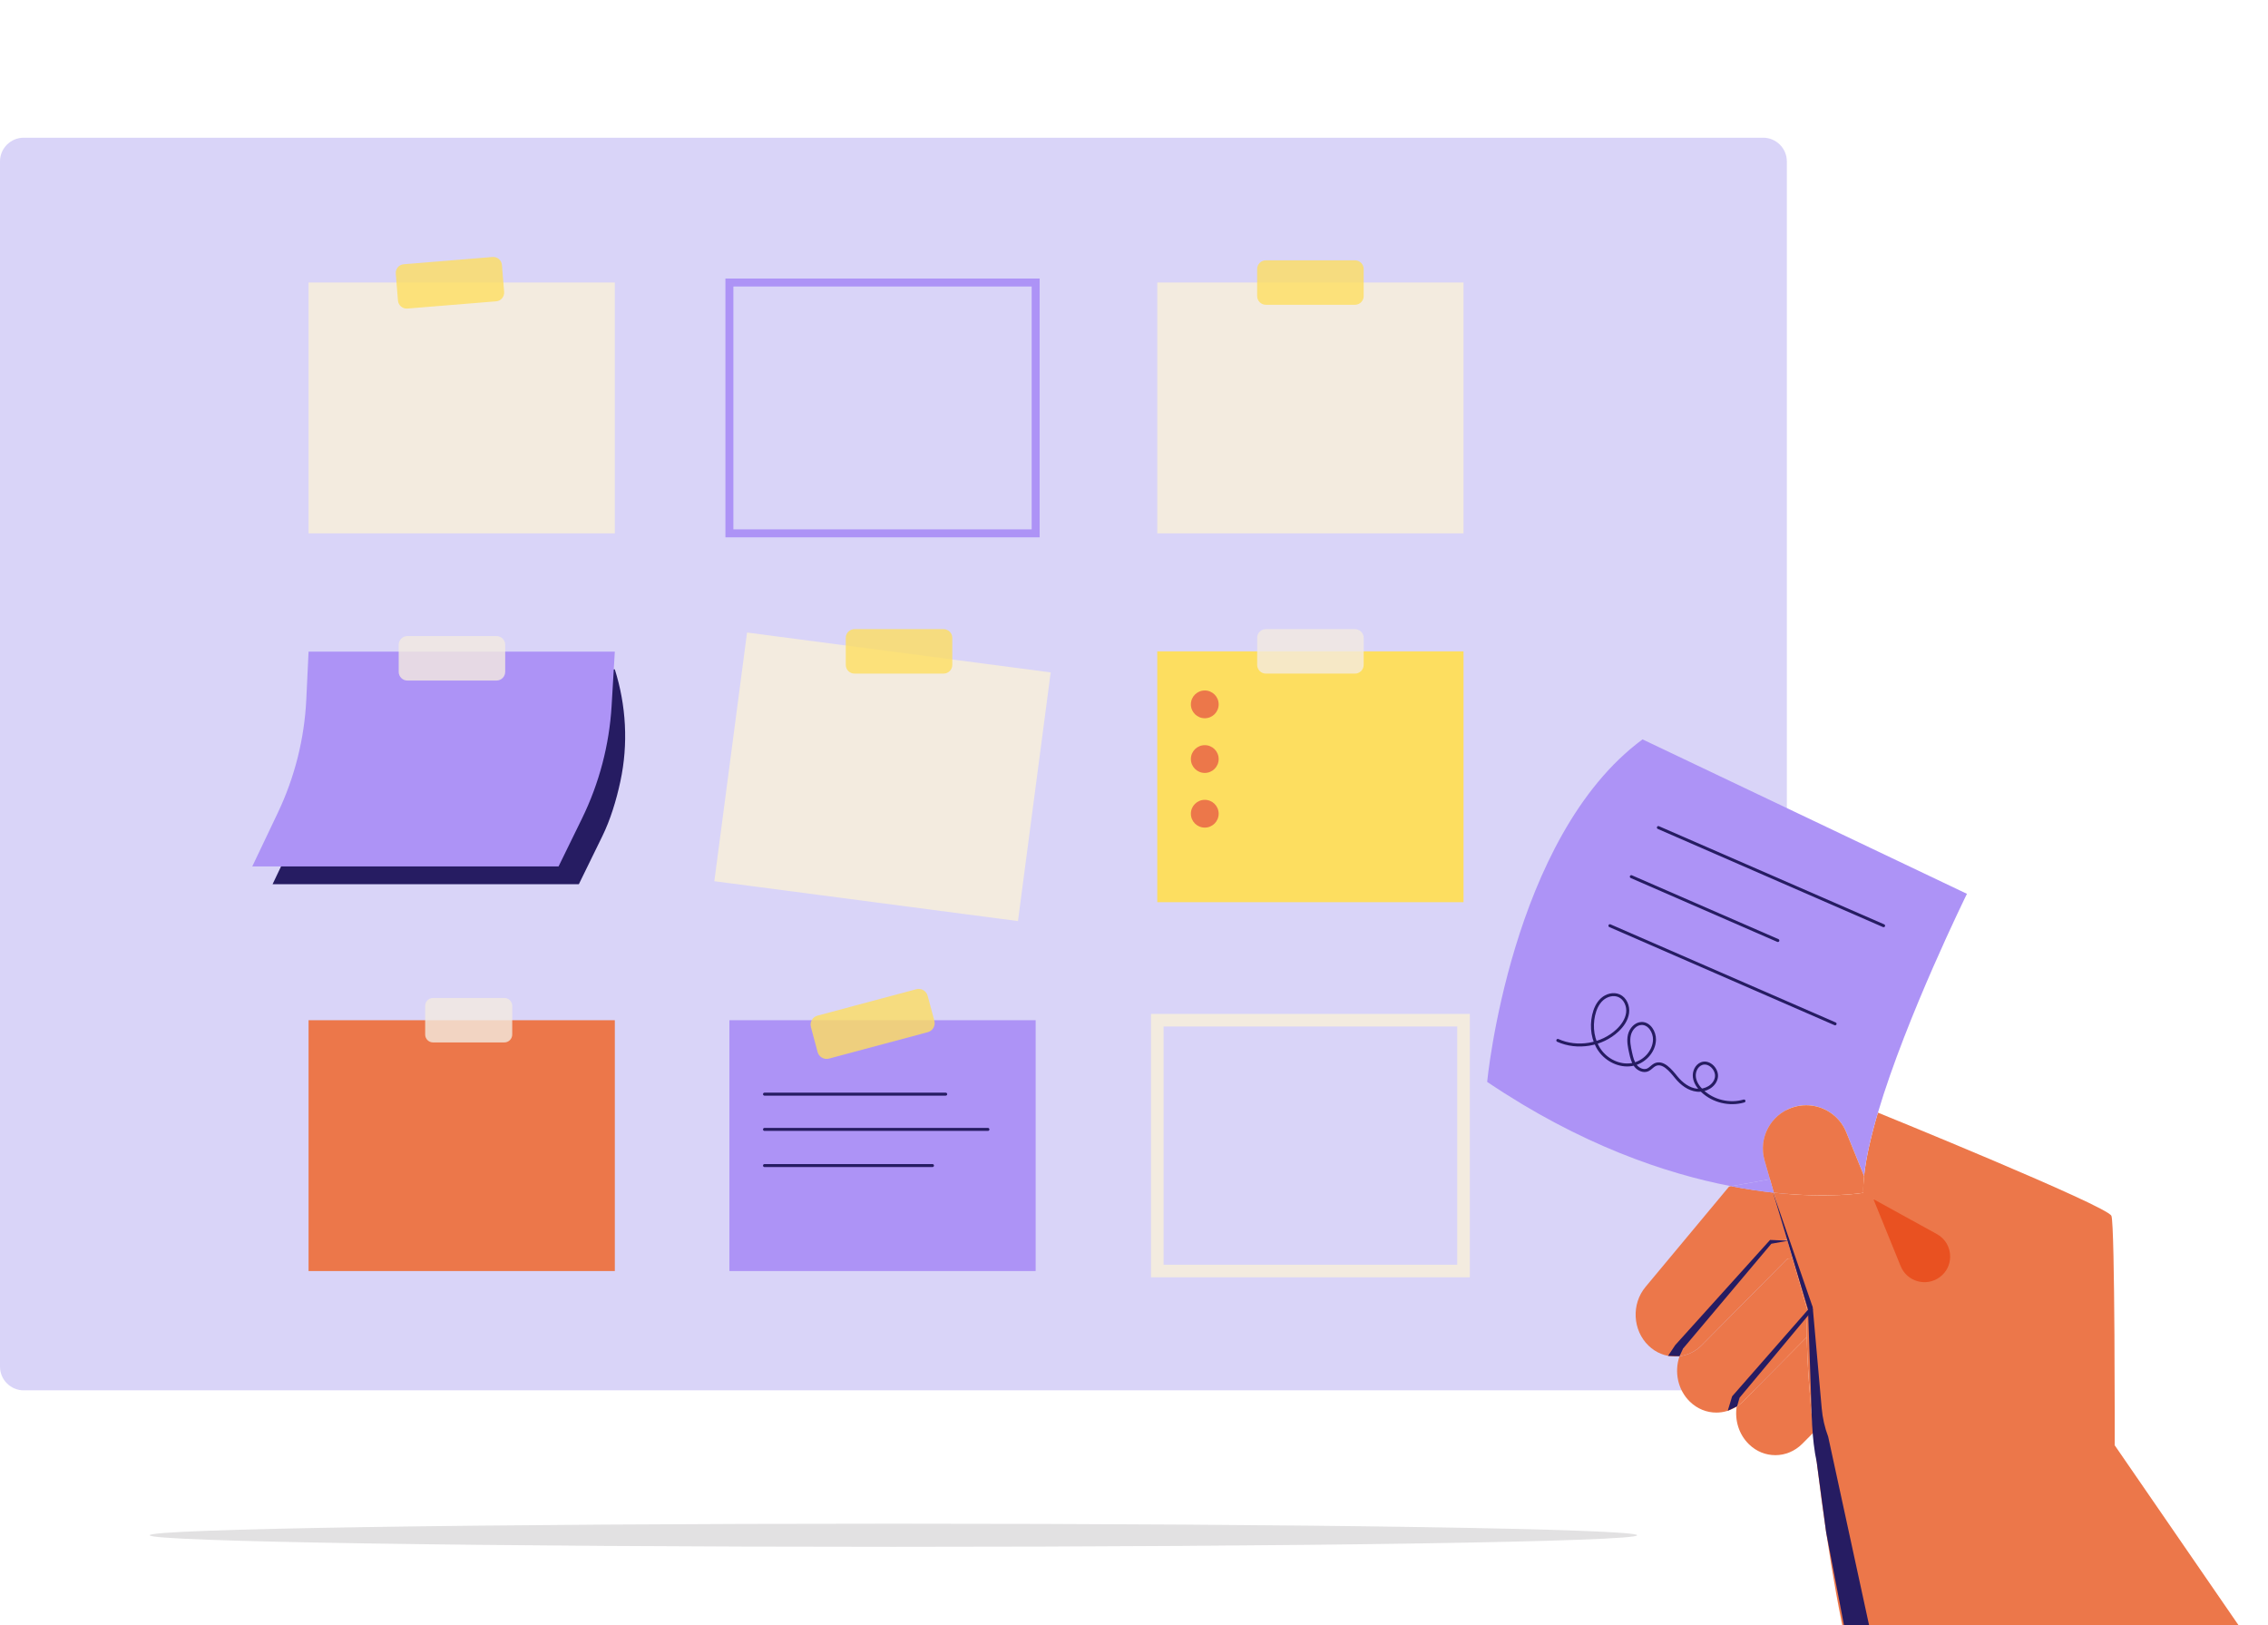 <?xml version="1.0" encoding="UTF-8"?> <svg xmlns="http://www.w3.org/2000/svg" width="1005" height="720" viewBox="0 0 1005 720" fill="none"><g clip-path="url(#clip0_370_2626)"><path opacity="0.71" d="M781.274 61.017H10.517C4.709 61.017 0 65.719 0 71.521V605.505C0 611.307 4.709 616.01 10.517 616.01H781.274C787.082 616.01 791.79 611.307 791.79 605.505V71.521C791.79 65.719 787.082 61.017 781.274 61.017Z" fill="#C9C3F5"></path><path d="M272.442 125.178H136.734V236.309H272.442V125.178Z" fill="#F3EBDF"></path><path d="M256.493 391.76H120.785L132.107 367.991C139.592 352.266 143.887 335.2 144.724 317.804L145.735 296.574H272.442C277.495 312.599 278.442 329.68 274.921 346.115C273.057 354.805 270.452 363.228 266.899 370.499L256.508 391.744L256.493 391.76Z" fill="#261C62"></path><path d="M272.442 452.026H136.734V563.157H272.442V452.026Z" fill="#EC774A"></path><path d="M458.918 125.178H323.211V236.309H458.918V125.178Z" stroke="#AD93F6" stroke-width="3.53" stroke-miterlimit="10"></path><path d="M465.585 297.919L331.035 280.25L316.532 390.433L451.081 408.102L465.585 297.919Z" fill="#F3EBDF"></path><path d="M458.918 452.026H323.211V563.157H458.918V452.026Z" fill="#AD93F6"></path><path d="M648.52 125.178H512.812V236.309H648.52V125.178Z" fill="#F3EBDF"></path><path d="M651.313 565.933H510.031V449.234H651.313V565.933V565.933ZM515.605 560.365H645.739V454.802H515.605V560.365Z" fill="#F3EBDF"></path><path d="M648.52 288.595H512.812V399.726H648.52V288.595Z" fill="#FDDE60"></path><path opacity="0.8" d="M218.245 113.867L178.915 117.076C176.785 117.25 175.2 119.115 175.374 121.242L176.349 133.173C176.523 135.3 178.391 136.884 180.52 136.71L219.851 133.501C221.98 133.327 223.566 131.462 223.392 129.335L222.416 117.404C222.242 115.277 220.375 113.693 218.245 113.867Z" fill="#FDDE60"></path><path opacity="0.8" d="M223.474 442.168H191.908C189.972 442.168 188.402 443.736 188.402 445.669V458.366C188.402 460.3 189.972 461.867 191.908 461.867H223.474C225.41 461.867 226.98 460.3 226.98 458.366V445.669C226.98 443.736 225.41 442.168 223.474 442.168Z" fill="#F3EBDF"></path><path opacity="0.8" d="M406.017 438.291L362.239 449.999C360.04 450.587 358.735 452.844 359.324 455.04L362.293 466.116C362.882 468.312 365.142 469.616 367.34 469.028L411.118 457.32C413.317 456.732 414.622 454.475 414.033 452.279L411.064 441.202C410.475 439.006 408.216 437.703 406.017 438.291Z" fill="#FDDE60"></path><path opacity="0.8" d="M418.112 278.753H378.65C376.513 278.753 374.781 280.483 374.781 282.617V294.588C374.781 296.722 376.513 298.452 378.65 298.452H418.112C420.248 298.452 421.98 296.722 421.98 294.588V282.617C421.98 280.483 420.248 278.753 418.112 278.753Z" fill="#FDDE60"></path><path opacity="0.8" d="M600.405 115.336H560.943C558.806 115.336 557.074 117.066 557.074 119.2V131.171C557.074 133.305 558.806 135.035 560.943 135.035H600.405C602.541 135.035 604.273 133.305 604.273 131.171V119.2C604.273 117.066 602.541 115.336 600.405 115.336Z" fill="#FDDE60"></path><path opacity="0.8" d="M600.405 278.753H560.943C558.806 278.753 557.074 280.483 557.074 282.617V294.588C557.074 296.722 558.806 298.452 560.943 298.452H600.405C602.541 298.452 604.273 296.722 604.273 294.588V282.617C604.273 280.483 602.541 278.753 600.405 278.753Z" fill="#F3EBDF"></path><path d="M338.766 484.784H419.063" stroke="#261C62" stroke-width="1.32" stroke-linecap="round" stroke-linejoin="round"></path><path d="M338.766 500.399H437.775" stroke="#261C62" stroke-width="1.32" stroke-linecap="round" stroke-linejoin="round"></path><path d="M338.766 516.424H413.204" stroke="#261C62" stroke-width="1.32" stroke-linecap="round" stroke-linejoin="round"></path><path d="M533.862 318.23C537.263 318.23 540.02 315.476 540.02 312.079C540.02 308.682 537.263 305.928 533.862 305.928C530.46 305.928 527.703 308.682 527.703 312.079C527.703 315.476 530.46 318.23 533.862 318.23Z" fill="#EC774A"></path><path d="M533.862 342.457C537.263 342.457 540.02 339.703 540.02 336.305C540.02 332.908 537.263 330.154 533.862 330.154C530.46 330.154 527.703 332.908 527.703 336.305C527.703 339.703 530.46 342.457 533.862 342.457Z" fill="#EC774A"></path><path d="M533.862 366.683C537.263 366.683 540.02 363.929 540.02 360.532C540.02 357.135 537.263 354.381 533.862 354.381C530.46 354.381 527.703 357.135 527.703 360.532C527.703 363.929 530.46 366.683 533.862 366.683Z" fill="#EC774A"></path><path d="M247.493 383.89H111.785L123.107 360.122C130.592 344.397 134.887 327.331 135.724 309.935L136.735 288.705H272.442L271.021 312.726C269.995 330.06 265.526 347.031 257.899 362.645L247.508 383.89H247.493Z" fill="#AD93F6"></path><path d="M820.137 529.642L875.453 538.553L881.943 590.38L825.948 592.762" fill="#E95121"></path><path d="M826.01 521.077C826.832 513.049 829.074 503.349 832.153 492.971C832.153 492.971 933.989 534.341 935.615 538.71C937.242 543.048 937.068 640.346 937.068 640.346L1004.65 738.528L820.136 735.753C815.051 718.561 807.646 673.626 803.571 634.716C801.913 618.849 800.808 603.96 800.65 592.399C800.587 588.235 800.65 584.513 800.84 581.311C800.84 581.027 800.887 580.759 800.903 580.491L794.318 557.511L791.965 549.262L785.996 528.442C810.772 531.124 825.679 528.506 825.679 528.506C825.616 526.234 825.726 523.758 825.995 521.093L826.01 521.077ZM830.163 531.313L842.228 560.996C845.023 567.857 853.534 570.27 859.519 565.886C862.645 563.599 864.161 560.16 864.161 556.738C864.161 552.811 862.156 548.915 858.271 546.77L830.195 531.313H830.163Z" fill="#EC774A"></path><path d="M727.853 327.6L871.598 396.02C871.598 396.02 844.8 450.355 832.152 492.956C829.073 503.334 826.83 513.034 826.009 521.062L818.114 501.63C815.098 494.218 807.944 489.675 800.349 489.675C798.249 489.675 796.133 490.022 794.033 490.748C784.432 494.107 779.126 504.343 781.905 514.091L784.305 522.466L767.109 525.573C738.054 519.974 700.313 507.214 658.988 479.344C658.988 479.344 669.379 370.705 727.853 327.584V327.6Z" fill="#AD93F6"></path><path d="M784.307 522.481L781.907 514.106C779.112 504.343 784.433 494.107 794.034 490.763C796.119 490.037 798.25 489.69 800.351 489.69C807.946 489.69 815.115 494.233 818.116 501.646L826.011 521.077C825.727 523.743 825.616 526.235 825.695 528.49C825.695 528.49 810.788 531.124 786.012 528.427L784.307 522.465V522.481Z" fill="#EC774A"></path><path d="M803.57 634.716L798.675 639.653C795.311 643.028 791.016 644.732 786.705 644.732C782.394 644.732 778.32 643.123 775.004 639.906C770.488 635.521 768.64 629.18 769.556 623.203C770.598 622.54 771.609 621.72 772.525 620.79L800.649 592.384C800.822 603.961 801.912 618.834 803.57 634.701V634.716Z" fill="#EC774A"></path><path d="M794.316 557.512L800.901 580.492C800.901 580.76 800.854 581.028 800.838 581.312L773.693 613.897C771.419 616.61 770.045 619.859 769.54 623.203C766.777 624.985 763.666 625.869 760.539 625.869C756.339 625.869 752.154 624.26 748.838 621.042C743.438 615.806 741.843 607.762 744.243 600.885C747.859 600.444 751.333 598.788 754.16 595.949L792.121 557.638L794.332 557.512H794.316Z" fill="#EC774A"></path><path d="M773.708 613.897L800.852 581.312C800.663 584.498 800.6 588.236 800.663 592.399L772.539 620.805C771.623 621.736 770.613 622.54 769.57 623.218C770.076 619.875 771.449 616.626 773.723 613.913L773.708 613.897Z" fill="#EC774A"></path><path d="M791.963 549.263L794.315 557.512L792.105 557.638L754.143 595.948C751.332 598.787 747.843 600.444 744.227 600.885C744.969 598.803 746.058 596.816 747.527 595.049L784.541 550.603L791.963 549.263Z" fill="#EC774A"></path><path d="M785.996 528.427L791.965 549.246L784.544 550.587L747.53 595.033C746.045 596.8 744.971 598.771 744.229 600.869C743.55 600.963 742.855 601.011 742.176 601.011C737.976 601.011 733.791 599.402 730.475 596.184C723.433 589.355 722.848 577.763 729.165 570.192L766.179 525.746L767.095 525.572C773.9 526.881 780.217 527.796 785.996 528.427V528.427Z" fill="#EC774A"></path><path d="M784.306 522.481L786.011 528.443C780.232 527.812 773.915 526.898 767.109 525.589L784.306 522.481V522.481Z" fill="#AD93F6"></path><path d="M734.863 366.667L834.662 410.151" stroke="#261C62" stroke-width="1.32" stroke-linecap="round" stroke-linejoin="round"></path><path d="M722.863 388.416L787.812 416.711" stroke="#261C62" stroke-width="1.32" stroke-linecap="round" stroke-linejoin="round"></path><path d="M713.387 410.15L813.17 453.619" stroke="#261C62" stroke-width="1.32" stroke-linecap="round" stroke-linejoin="round"></path><path d="M690.301 460.969C698.923 464.865 709.818 463.051 716.719 456.568C718.946 454.486 720.809 451.837 721.22 448.808C721.63 445.78 720.225 442.405 717.43 441.175C714.935 440.086 711.903 440.922 709.882 442.752C707.86 444.581 706.755 447.2 706.155 449.849C704.986 455.133 705.776 460.969 708.918 465.385C712.061 469.801 717.651 472.546 723.004 471.694C728.357 470.842 733 466.079 733.142 460.669C733.221 457.247 730.868 453.414 727.457 453.461C724.757 453.509 722.609 455.985 722.009 458.603C721.409 461.221 722.009 463.966 722.593 466.584C723.035 468.571 723.525 470.637 724.788 472.246C726.052 473.855 728.325 474.864 730.189 474.012C731.342 473.492 732.147 472.372 733.268 471.789C736.853 469.975 740.295 474.233 742.822 477.356C745.159 480.227 748.348 482.656 752.028 483.034C755.707 483.413 759.797 481.157 760.539 477.545C761.281 473.934 757.412 469.927 753.97 471.268C751.712 472.151 750.512 474.833 750.812 477.246C751.112 479.659 752.596 481.772 754.365 483.428C759.181 487.955 766.461 489.69 772.793 487.813" stroke="#261C62" stroke-width="1.32" stroke-linecap="round" stroke-linejoin="round"></path><path d="M792.423 549.703L784.923 551.06L745.84 597.462L744.245 600.884L739.145 600.742L742.334 595.963L784.354 549.372L792.423 549.703Z" fill="#261C62"></path><path d="M803.318 580.333L770.836 619.29L769.747 623.076L765.609 625.047L767.536 618.675L802.781 578.44" fill="#261C62"></path><path d="M785.539 527.906L801.172 580.207L802.388 614.638C802.767 625.3 802.735 637.444 805.041 647.87L809.194 678.846L820.121 735.753H831.633L810.11 636.561C808.578 632.508 807.615 628.265 807.236 623.943L803.257 579.182L785.539 527.922V527.906Z" fill="#261C62"></path><path opacity="0.8" d="M219.998 281.828H180.537C178.4 281.828 176.668 283.558 176.668 285.692V297.663C176.668 299.798 178.4 301.528 180.537 301.528H219.998C222.135 301.528 223.867 299.798 223.867 297.663V285.692C223.867 283.558 222.135 281.828 219.998 281.828Z" fill="#F3EBDF"></path><path opacity="0.13" d="M395.893 685.345C577.903 685.345 725.451 683.05 725.451 680.219C725.451 677.388 577.903 675.093 395.893 675.093C213.884 675.093 66.336 677.388 66.336 680.219C66.336 683.05 213.884 685.345 395.893 685.345Z" fill="#1F1C1F"></path></g><defs><clipPath id="clip0_370_2626"><rect width="1005" height="720" fill="white"></rect></clipPath></defs></svg> 
